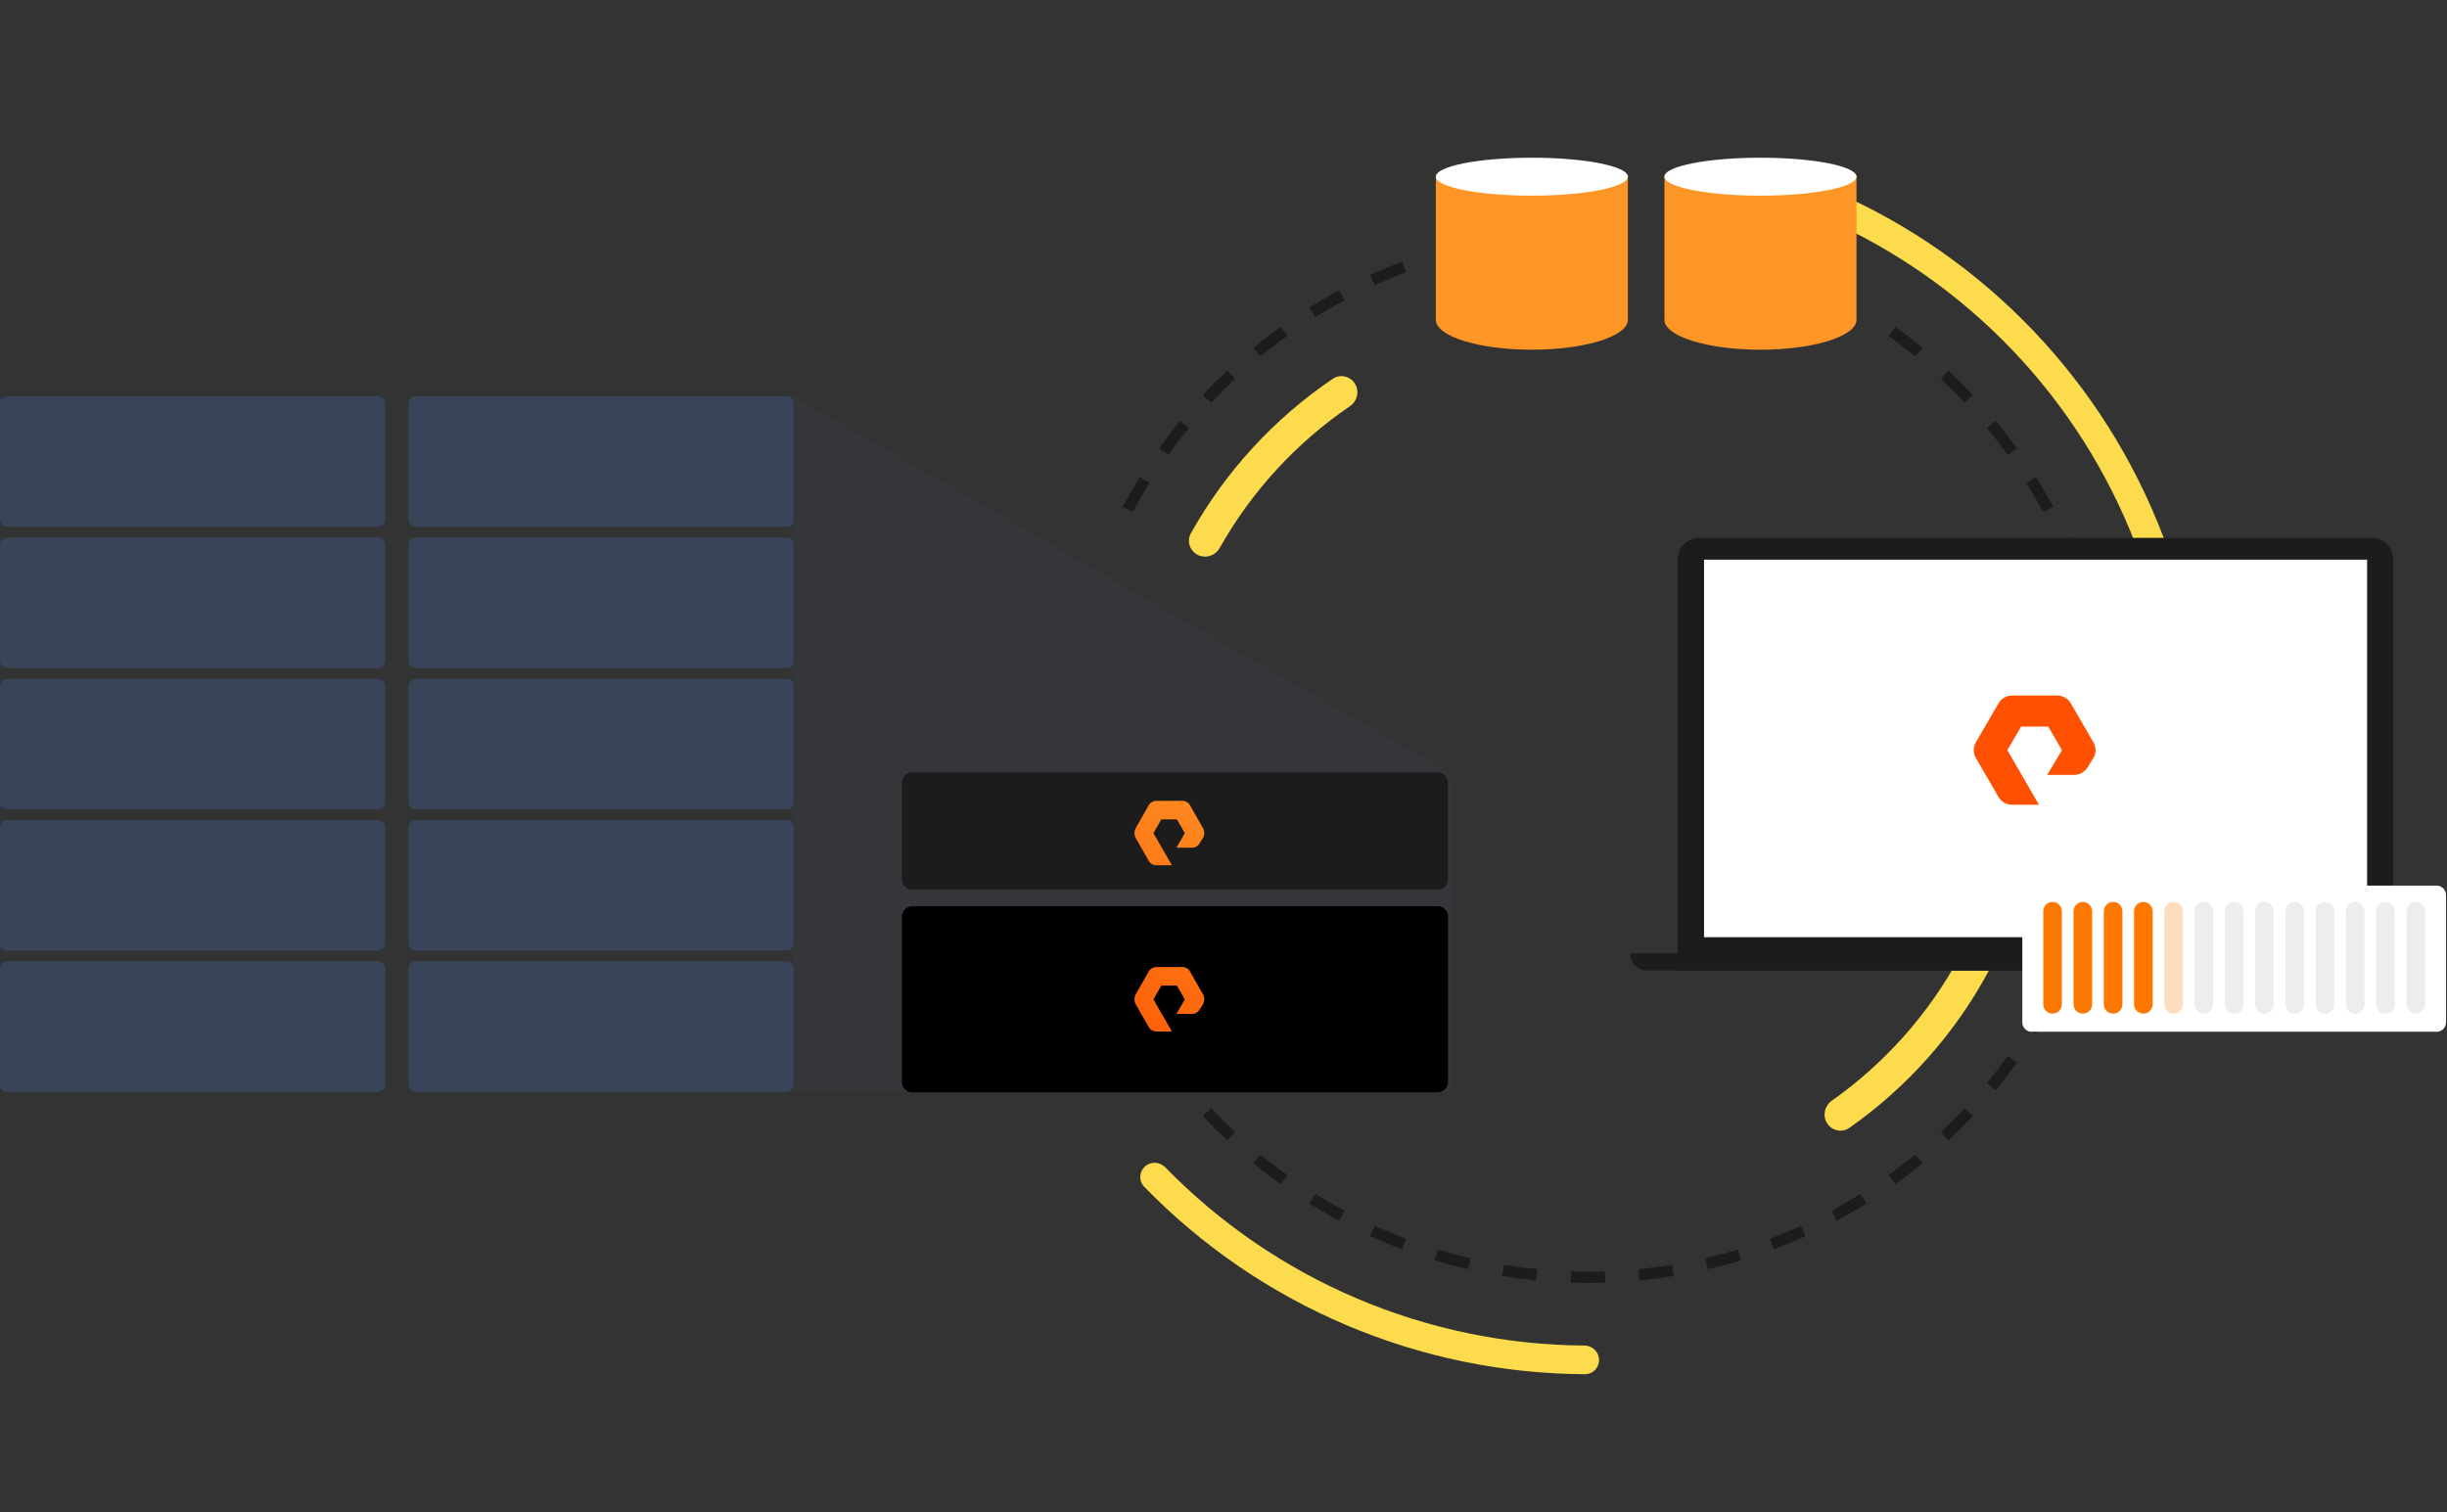<svg width="605" height="374" viewBox="0 0 605 374" fill="none" xmlns="http://www.w3.org/2000/svg">
<rect x="0" y="0" width="605" height="374" fill="#333333" stroke="none"/>
<path fill-rule="evenodd" clip-rule="evenodd" d="M522.962 191.098C523.007 189.678 523.03 188.252 523.03 186.821C523.03 185.39 523.007 183.964 522.962 182.544L521.565 182.589L520.168 182.634C520.213 184.024 520.236 185.42 520.236 186.821C520.236 188.222 520.213 189.618 520.168 191.008L521.565 191.053L522.962 191.098ZM522.411 199.61L521.021 199.475L519.63 199.339C519.358 202.129 518.997 204.891 518.549 207.624L519.928 207.851L521.307 208.077C521.765 205.283 522.134 202.46 522.411 199.61ZM519.65 216.452L518.289 216.135L516.928 215.819C516.295 218.542 515.576 221.232 514.772 223.885L516.109 224.29L517.446 224.695C518.268 221.984 519.004 219.235 519.65 216.452ZM514.703 232.778L513.396 232.286L512.088 231.793C511.104 234.407 510.036 236.98 508.888 239.509L510.161 240.087L511.433 240.664C512.606 238.079 513.697 235.45 514.703 232.778ZM507.653 248.315L506.421 247.656L505.189 246.996C503.872 249.455 502.476 251.866 501.006 254.226L502.192 254.965L503.378 255.704C504.881 253.293 506.307 250.829 507.653 248.315ZM498.629 262.797L497.494 261.982L496.359 261.168C494.733 263.432 493.036 265.641 491.269 267.791L492.349 268.678L493.429 269.565C495.234 267.368 496.968 265.111 498.629 262.797ZM487.798 275.981L486.778 275.025L485.758 274.07C483.854 276.102 481.884 278.073 479.851 279.977L480.807 280.997L481.762 282.016C483.839 280.071 485.852 278.057 487.798 275.981ZM475.346 287.647L474.459 286.567L473.572 285.488C471.422 287.254 469.213 288.952 466.949 290.577L467.764 291.713L468.579 292.848C470.892 291.187 473.149 289.452 475.346 287.647ZM461.485 297.597L460.746 296.411L460.007 295.225C457.648 296.695 455.236 298.091 452.777 299.408L453.437 300.64L454.097 301.872C456.61 300.525 459.074 299.099 461.485 297.597ZM446.445 305.652L445.868 304.379L445.29 303.107C442.761 304.255 440.188 305.322 437.575 306.306L438.067 307.614L438.56 308.922C441.231 307.916 443.861 306.825 446.445 305.652ZM430.476 311.665L430.071 310.328L429.666 308.99C427.013 309.794 424.324 310.514 421.601 311.146L421.917 312.508L422.233 313.869C425.016 313.222 427.765 312.487 430.476 311.665ZM413.858 315.526L413.632 314.147L413.406 312.768C410.673 313.216 407.91 313.577 405.121 313.848L405.256 315.239L405.391 316.63C408.241 316.353 411.065 315.984 413.858 315.526ZM396.879 317.18L396.834 315.784L396.789 314.387C395.399 314.432 394.003 314.454 392.602 314.454C391.201 314.454 389.806 314.432 388.416 314.387L388.371 315.784L388.326 317.18C389.746 317.226 391.171 317.249 392.602 317.249C394.033 317.249 395.459 317.226 396.879 317.18ZM379.813 316.63L379.949 315.239L380.084 313.848C377.295 313.577 374.532 313.216 371.799 312.768L371.573 314.147L371.347 315.526C374.14 315.984 376.963 316.353 379.813 316.63ZM362.972 313.869L363.288 312.508L363.604 311.146C360.881 310.514 358.192 309.794 355.539 308.99L355.133 310.328L354.728 311.665C357.44 312.487 360.189 313.222 362.972 313.869ZM346.645 308.922L347.137 307.614L347.63 306.306C345.016 305.322 342.443 304.255 339.914 303.107L339.337 304.379L338.759 305.652C341.344 306.825 343.974 307.916 346.645 308.922ZM331.108 301.872L331.768 300.64L332.428 299.408C329.968 298.091 327.557 296.695 325.197 295.225L324.458 296.411L323.719 297.597C326.131 299.099 328.595 300.525 331.108 301.872ZM316.626 292.848L317.441 291.713L318.256 290.577C315.992 288.952 313.783 287.254 311.632 285.488L310.745 286.567L309.858 287.647C312.055 289.452 314.312 291.187 316.626 292.848ZM303.443 282.016L304.398 280.997L305.354 279.977C303.321 278.073 301.351 276.102 299.446 274.07L298.427 275.025L297.407 275.981C299.353 278.057 301.366 280.071 303.443 282.016ZM291.776 269.565L292.856 268.678L293.936 267.791C292.649 266.225 291.398 264.627 290.186 263H286.721C288.338 265.243 290.024 267.432 291.776 269.565ZM277.552 125.327L278.784 125.986L280.015 126.646C281.333 124.187 282.728 121.776 284.199 119.416L283.013 118.677L281.827 117.938C280.324 120.349 278.898 122.813 277.552 125.327ZM286.575 110.845L287.711 111.66L288.846 112.474C290.471 110.21 292.169 108.001 293.936 105.851L292.856 104.964L291.776 104.077C289.971 106.274 288.236 108.531 286.575 110.845ZM297.407 97.661L298.427 98.617L299.446 99.572C301.351 97.54 303.321 95.569 305.354 93.665L304.398 92.645L303.443 91.626C301.366 93.571 299.353 95.585 297.407 97.661ZM309.858 85.995L310.745 87.075L311.632 88.154C313.783 86.388 315.992 84.69 318.256 83.064L317.441 81.929L316.626 80.794C314.312 82.455 312.055 84.19 309.858 85.995ZM323.719 76.045L324.458 77.231L325.197 78.417C327.557 76.947 329.968 75.551 332.428 74.234L331.768 73.002L331.108 71.77C328.595 73.117 326.131 74.543 323.719 76.045ZM338.759 67.99L339.337 69.263L339.914 70.535C342.443 69.387 345.016 68.32 347.63 67.335L347.137 66.028L346.645 64.72C343.974 65.726 341.344 66.817 338.759 67.99ZM468.579 80.794L467.764 81.929L466.949 83.064C469.213 84.69 471.422 86.388 473.572 88.154L474.459 87.075L475.346 85.995C473.149 84.19 470.892 82.455 468.579 80.794ZM481.762 91.626L480.807 92.645L479.851 93.665C481.884 95.569 483.854 97.54 485.758 99.572L486.778 98.617L487.798 97.661C485.852 95.585 483.839 93.571 481.762 91.626ZM493.429 104.077L492.349 104.964L491.269 105.851C493.036 108.001 494.733 110.21 496.359 112.474L497.494 111.66L498.629 110.845C496.968 108.531 495.234 106.274 493.429 104.077ZM503.378 117.938L502.192 118.677L501.006 119.416C502.476 121.776 503.872 124.187 505.189 126.646L506.421 125.986L507.653 125.327C506.307 122.813 504.881 120.349 503.378 117.938ZM511.433 132.978L510.161 133.555L508.888 134.133C510.036 136.662 511.104 139.235 512.088 141.849L513.396 141.356L514.703 140.864C513.697 138.192 512.606 135.563 511.433 132.978ZM517.446 148.947L516.109 149.352L514.772 149.757C515.576 152.41 516.295 155.1 516.928 157.823L518.289 157.507L519.65 157.19C519.004 154.407 518.268 151.658 517.446 148.947ZM521.307 165.565L519.928 165.791L518.549 166.017C518.997 168.751 519.358 171.513 519.63 174.303L521.021 174.167L522.411 174.032C522.134 171.182 521.765 168.359 521.307 165.565Z" fill="#1C1C1C"/>
<path d="M452.272 50.665C453.054 48.881 455.135 48.065 456.9 48.888C475.221 57.428 491.668 69.538 505.272 84.521C518.876 99.504 529.346 117.041 536.084 136.099C536.733 137.935 535.72 139.928 533.87 140.535C532.019 141.141 530.032 140.131 529.381 138.295C522.954 120.18 512.988 103.51 500.051 89.262C487.114 75.013 471.481 63.489 454.069 55.348C452.305 54.524 451.49 52.448 452.272 50.665Z" fill="#FCDC4D"/>
<path d="M489.922 234.81C491.901 235.785 492.72 238.183 491.675 240.126C483.373 255.556 471.581 268.834 457.24 278.901C455.435 280.168 452.957 279.638 451.754 277.789C450.552 275.94 451.081 273.472 452.883 272.2C466.024 262.922 476.846 250.736 484.506 236.591C485.556 234.651 487.944 233.834 489.922 234.81Z" fill="#FCDC4D"/>
<path d="M296.102 137.203C294.141 136.194 293.362 133.782 294.44 131.858C303 116.57 315.013 103.491 329.521 93.667C331.348 92.43 333.817 93.002 334.988 94.871C336.159 96.74 335.588 99.198 333.765 100.44C320.471 109.496 309.445 121.499 301.548 135.513C300.465 137.434 298.064 138.211 296.102 137.203Z" fill="#FCDC4D"/>
<path d="M395.35 336.249C395.386 338.206 393.828 339.826 391.87 339.817C371.549 339.72 351.437 335.575 332.715 327.611C313.993 319.648 297.058 308.035 282.893 293.463C281.529 292.059 281.615 289.813 283.05 288.481C284.485 287.15 286.725 287.237 288.091 288.639C301.576 302.481 317.686 313.514 335.49 321.088C353.294 328.661 372.416 332.613 391.74 332.727C393.698 332.738 395.314 334.291 395.35 336.249Z" fill="#FCDC4D"/>
<g clip-path="url(#clip0_1603_31899)">
<path d="M586.346 133H420.116C417.158 133 414.76 135.398 414.76 138.357V239.162C414.76 239.625 415.136 240 415.6 240H590.862C591.327 240 591.703 239.625 591.703 239.162V138.357C591.703 135.398 589.305 133 586.346 133Z" fill="#1C1C1C"/>
<path d="M603.79 235.761H403.21C403.094 235.761 403 235.855 403 235.971V239.79C403 239.906 403.094 240 403.21 240H603.79C603.906 240 604 239.906 604 239.79V235.971C604 235.855 603.906 235.761 603.79 235.761Z" fill="#1C1C1C"/>
<g clip-path="url(#clip1_1603_31899)">
<path d="M585.252 138.395H421.312V231.75H585.252V138.395Z" fill="white"/>
<path fill-rule="evenodd" clip-rule="evenodd" d="M504.112 199H497.456C496.082 199 494.801 198.263 494.114 197.079L488.513 187.421C487.829 186.236 487.829 184.764 488.513 183.581L494.114 173.923C494.801 172.738 496.08 172 497.456 172H508.653C510.027 172 511.308 172.738 511.995 173.923L517.594 183.581C518.28 184.764 518.28 186.236 517.594 187.421L516.146 189.72C515.472 190.883 514.191 191.619 512.817 191.619H506.151L509.796 185.496L506.425 179.684H499.683L496.311 185.5L504.112 199Z" fill="#FE5000"/>
</g>
</g>
<path opacity="0.2" d="M196 98L355.985 189.771C357.85 190.84 359 192.826 359 194.975V270H196V98Z" fill="#384558"/>
<path d="M223 193.55C223 192.142 224.142 191 225.55 191H355.45C356.858 191 358 192.142 358 193.55V217.45C358 218.858 356.858 220 355.45 220H225.55C224.142 220 223 218.858 223 217.45V193.55Z" fill="#1C1C1C"/>
<path fill-rule="evenodd" clip-rule="evenodd" d="M289.757 213.968H285.9C285.104 213.968 284.369 213.534 284.002 212.852L280.757 207.147C280.39 206.465 280.39 205.597 280.757 204.853L284.002 199.148C284.369 198.466 285.165 198.032 285.9 198.032H292.328C293.124 198.032 293.859 198.466 294.226 199.148L297.471 204.853C297.838 205.535 297.838 206.403 297.471 207.147L296.614 208.511C296.247 209.194 295.512 209.628 294.716 209.628H290.859L292.941 206.031L290.981 202.62H287.124L285.165 206.031L289.757 213.968Z" fill="url(#paint0_linear_1603_31899)"/>
<path d="M223 226.652C223 225.243 224.142 224.102 225.55 224.102H355.45C356.858 224.102 358 225.243 358 226.652V267.552C358 268.96 356.858 270.102 355.45 270.102H225.55C224.142 270.102 223 268.96 223 267.552V226.652Z" fill="black"/>
<path fill-rule="evenodd" clip-rule="evenodd" d="M289.757 255.07H285.9C285.104 255.07 284.369 254.636 284.002 253.954L280.757 248.249C280.39 247.567 280.39 246.699 280.757 245.954L284.002 240.249C284.369 239.567 285.165 239.133 285.9 239.133H292.328C293.124 239.133 293.859 239.567 294.226 240.249L297.471 245.954C297.838 246.637 297.838 247.505 297.471 248.249L296.614 249.613C296.247 250.295 295.512 250.729 294.716 250.729H290.859L292.941 247.133L290.981 243.722H287.124L285.165 247.133L289.757 255.07Z" fill="url(#paint1_linear_1603_31899)"/>
<path d="M0 99.793C0 98.803 0.803 98 1.793 98H93.463C94.453 98 95.256 98.803 95.256 99.793V128.482C95.256 129.472 94.453 130.275 93.463 130.275H1.793C0.803 130.275 0 129.472 0 128.482V99.793Z" fill="#384558"/>
<path d="M0 134.724C0 133.734 0.803 132.931 1.793 132.931H93.463C94.453 132.931 95.256 133.734 95.256 134.724V163.413C95.256 164.403 94.453 165.206 93.463 165.206H1.793C0.803 165.206 0 164.403 0 163.413V134.724Z" fill="#384558"/>
<path d="M0 169.656C0 168.665 0.803 167.863 1.793 167.863H93.463C94.453 167.863 95.256 168.665 95.256 169.656V198.344C95.256 199.335 94.453 200.137 93.463 200.137H1.793C0.803 200.137 0 199.335 0 198.344V169.656Z" fill="#384558"/>
<path d="M0 204.587C0 203.597 0.803 202.794 1.793 202.794H93.463C94.453 202.794 95.256 203.597 95.256 204.587V233.276C95.256 234.266 94.453 235.069 93.463 235.069H1.793C0.803 235.069 0 234.266 0 233.276V204.587Z" fill="#384558"/>
<path d="M0 239.518C0 238.528 0.803 237.725 1.793 237.725H93.463C94.453 237.725 95.256 238.528 95.256 239.518V268.207C95.256 269.197 94.453 270 93.463 270H1.793C0.803 270 0 269.197 0 268.207V239.518Z" fill="#384558"/>
<path d="M101 99.793C101 98.803 101.803 98 102.793 98H194.463C195.453 98 196.256 98.803 196.256 99.793V128.482C196.256 129.472 195.453 130.275 194.463 130.275H102.793C101.803 130.275 101 129.472 101 128.482V99.793Z" fill="#384558"/>
<path d="M101 134.724C101 133.734 101.803 132.931 102.793 132.931H194.463C195.453 132.931 196.256 133.734 196.256 134.724V163.413C196.256 164.403 195.453 165.206 194.463 165.206H102.793C101.803 165.206 101 164.403 101 163.413V134.724Z" fill="#384558"/>
<path d="M101 169.656C101 168.665 101.803 167.863 102.793 167.863H194.463C195.453 167.863 196.256 168.665 196.256 169.656V198.344C196.256 199.335 195.453 200.138 194.463 200.138H102.793C101.803 200.138 101 199.335 101 198.344V169.656Z" fill="#384558"/>
<path d="M101 204.587C101 203.597 101.803 202.794 102.793 202.794H194.463C195.453 202.794 196.256 203.597 196.256 204.587V233.276C196.256 234.266 195.453 235.069 194.463 235.069H102.793C101.803 235.069 101 234.266 101 233.276V204.587Z" fill="#384558"/>
<path d="M101 239.518C101 238.528 101.803 237.725 102.793 237.725H194.463C195.453 237.725 196.256 238.528 196.256 239.518V268.207C196.256 269.197 195.453 270 194.463 270H102.793C101.803 270 101 269.197 101 268.207V239.518Z" fill="#384558"/>
<path d="M602.451 219H502.302C501.031 219 500 220.031 500 221.302V252.838C500 254.109 501.031 255.14 502.302 255.14H602.451C603.723 255.14 604.754 254.109 604.754 252.838V221.302C604.754 220.031 603.723 219 602.451 219Z" fill="white"/>
<g style="mix-blend-mode:multiply">
<g style="mix-blend-mode:multiply">
<path d="M509.785 225.331C509.785 224.06 508.754 223.029 507.482 223.029C506.211 223.029 505.18 224.06 505.18 225.331V248.354C505.18 249.626 506.211 250.656 507.482 250.656C508.754 250.656 509.785 249.626 509.785 248.354V225.331Z" fill="#FE7800"/>
</g>
</g>
<path d="M517.267 225.331C517.267 224.06 516.236 223.029 514.965 223.029C513.693 223.029 512.663 224.06 512.663 225.331V248.354C512.663 249.626 513.693 250.656 514.965 250.656C516.236 250.656 517.267 249.626 517.267 248.354V225.331Z" fill="#FE7800"/>
<path d="M524.75 225.331C524.75 224.06 523.719 223.029 522.447 223.029C521.176 223.029 520.145 224.06 520.145 225.331V248.354C520.145 249.626 521.176 250.656 522.447 250.656C523.719 250.656 524.75 249.626 524.75 248.354V225.331Z" fill="#FE7800"/>
<path d="M532.232 225.331C532.232 224.06 531.201 223.029 529.93 223.029C528.658 223.029 527.627 224.06 527.627 225.331V248.354C527.627 249.626 528.658 250.656 529.93 250.656C531.201 250.656 532.232 249.626 532.232 248.354V225.331Z" fill="#FE7800"/>
<path opacity="0.25" d="M539.714 225.331C539.714 224.06 538.684 223.029 537.412 223.029C536.141 223.029 535.11 224.06 535.11 225.331V248.354C535.11 249.626 536.141 250.656 537.412 250.656C538.684 250.656 539.714 249.626 539.714 248.354V225.331Z" fill="#FE7800"/>
<g style="mix-blend-mode:multiply">
<g style="mix-blend-mode:multiply">
<path d="M547.197 225.331C547.197 224.06 546.166 223.029 544.894 223.029C543.623 223.029 542.592 224.06 542.592 225.331V248.354C542.592 249.626 543.623 250.656 544.894 250.656C546.166 250.656 547.197 249.626 547.197 248.354V225.331Z" fill="#EDEDED"/>
</g>
</g>
<g style="mix-blend-mode:multiply">
<g style="mix-blend-mode:multiply">
<path d="M554.679 225.331C554.679 224.06 553.648 223.029 552.377 223.029C551.105 223.029 550.075 224.06 550.075 225.331V248.354C550.075 249.626 551.105 250.656 552.377 250.656C553.648 250.656 554.679 249.626 554.679 248.354V225.331Z" fill="#EDEDED"/>
</g>
</g>
<g style="mix-blend-mode:multiply">
<g style="mix-blend-mode:multiply">
<path d="M562.161 225.331C562.161 224.06 561.131 223.029 559.859 223.029C558.588 223.029 557.557 224.06 557.557 225.331V248.354C557.557 249.626 558.588 250.656 559.859 250.656C561.131 250.656 562.161 249.626 562.161 248.354V225.331Z" fill="#EDEDED"/>
</g>
</g>
<g style="mix-blend-mode:multiply">
<g style="mix-blend-mode:multiply">
<path d="M569.644 225.331C569.644 224.06 568.613 223.029 567.342 223.029C566.07 223.029 565.04 224.06 565.04 225.331V248.354C565.04 249.626 566.07 250.656 567.342 250.656C568.613 250.656 569.644 249.626 569.644 248.354V225.331Z" fill="#EDEDED"/>
</g>
</g>
<g style="mix-blend-mode:multiply">
<g style="mix-blend-mode:multiply">
<path d="M577.126 225.331C577.126 224.06 576.096 223.029 574.824 223.029C573.552 223.029 572.522 224.06 572.522 225.331V248.354C572.522 249.626 573.552 250.656 574.824 250.656C576.096 250.656 577.126 249.626 577.126 248.354V225.331Z" fill="#EDEDED"/>
</g>
</g>
<g style="mix-blend-mode:multiply">
<g style="mix-blend-mode:multiply">
<path d="M584.609 225.331C584.609 224.06 583.578 223.029 582.306 223.029C581.035 223.029 580.004 224.06 580.004 225.331V248.354C580.004 249.626 581.035 250.656 582.306 250.656C583.578 250.656 584.609 249.626 584.609 248.354V225.331Z" fill="#EDEDED"/>
</g>
</g>
<g style="mix-blend-mode:multiply">
<g style="mix-blend-mode:multiply">
<path d="M592.091 225.331C592.091 224.06 591.06 223.029 589.789 223.029C588.517 223.029 587.487 224.06 587.487 225.331V248.354C587.487 249.626 588.517 250.656 589.789 250.656C591.06 250.656 592.091 249.626 592.091 248.354V225.331Z" fill="#EDEDED"/>
</g>
</g>
<g style="mix-blend-mode:multiply">
<g style="mix-blend-mode:multiply">
<path d="M599.574 225.331C599.574 224.06 598.543 223.029 597.272 223.029C596 223.029 594.969 224.06 594.969 225.331V248.354C594.969 249.626 596 250.656 597.272 250.656C598.543 250.656 599.574 249.626 599.574 248.354V225.331Z" fill="#EDEDED"/>
</g>
</g>
<path fill-rule="evenodd" clip-rule="evenodd" d="M402.478 42.963C402.478 45.729 391.85 47.971 378.739 47.971C365.628 47.971 355 45.729 355 42.963C355 42.88 355.009 42.798 355.028 42.717C355.03 42.708 355.023 42.699 355.014 42.699C355.006 42.699 355 42.705 355 42.713V42.963V79.079C355 79.079 355 79.079 355 79.079C355 83.165 365.628 86.478 378.739 86.478C391.85 86.478 402.478 83.165 402.478 79.079C402.478 79.079 402.478 79.079 402.478 79.079V42.963ZM402.478 42.963C402.478 42.88 402.469 42.798 402.45 42.717C402.448 42.708 402.455 42.699 402.464 42.699C402.472 42.699 402.478 42.705 402.478 42.713V42.963Z" fill="#FD9627"/>
<ellipse cx="378.739" cy="43.691" rx="23.739" ry="4.691" fill="white"/>
<path fill-rule="evenodd" clip-rule="evenodd" d="M459 42.963C459 45.729 448.371 47.971 435.26 47.971C422.162 47.971 411.541 45.733 411.522 42.971V79.067C411.521 79.071 411.521 79.075 411.521 79.079C411.521 83.165 422.15 86.478 435.26 86.478C448.371 86.478 458.999 83.165 459 79.079V42.713C459 42.705 458.993 42.699 458.985 42.699C458.976 42.699 458.969 42.708 458.971 42.717C458.99 42.798 459 42.88 459 42.963ZM411.536 42.699C411.545 42.699 411.552 42.708 411.55 42.717C411.532 42.796 411.522 42.875 411.522 42.955V42.713C411.522 42.705 411.528 42.699 411.536 42.699Z" fill="#FD9627"/>
<ellipse cx="435.261" cy="43.691" rx="23.739" ry="4.691" fill="white"/>
<defs>
<linearGradient id="paint0_linear_1603_31899" x1="242.77" y1="258.517" x2="291.565" y2="175.241" gradientUnits="userSpaceOnUse">
<stop stop-color="#FE5000"/>
<stop offset="1" stop-color="#FD9627"/>
</linearGradient>
<linearGradient id="paint1_linear_1603_31899" x1="242.77" y1="258.517" x2="291.565" y2="175.241" gradientUnits="userSpaceOnUse">
<stop stop-color="#FE5000"/>
<stop offset="1" stop-color="#FD9627"/>
</linearGradient>
<clipPath id="clip0_1603_31899">
<rect x="403" y="133" width="201" height="107" rx="4.017" fill="white"/>
</clipPath>
<clipPath id="clip1_1603_31899">
<rect width="163.939" height="93.355" fill="white" transform="translate(421.312 138.395)"/>
</clipPath>
</defs>
</svg>
